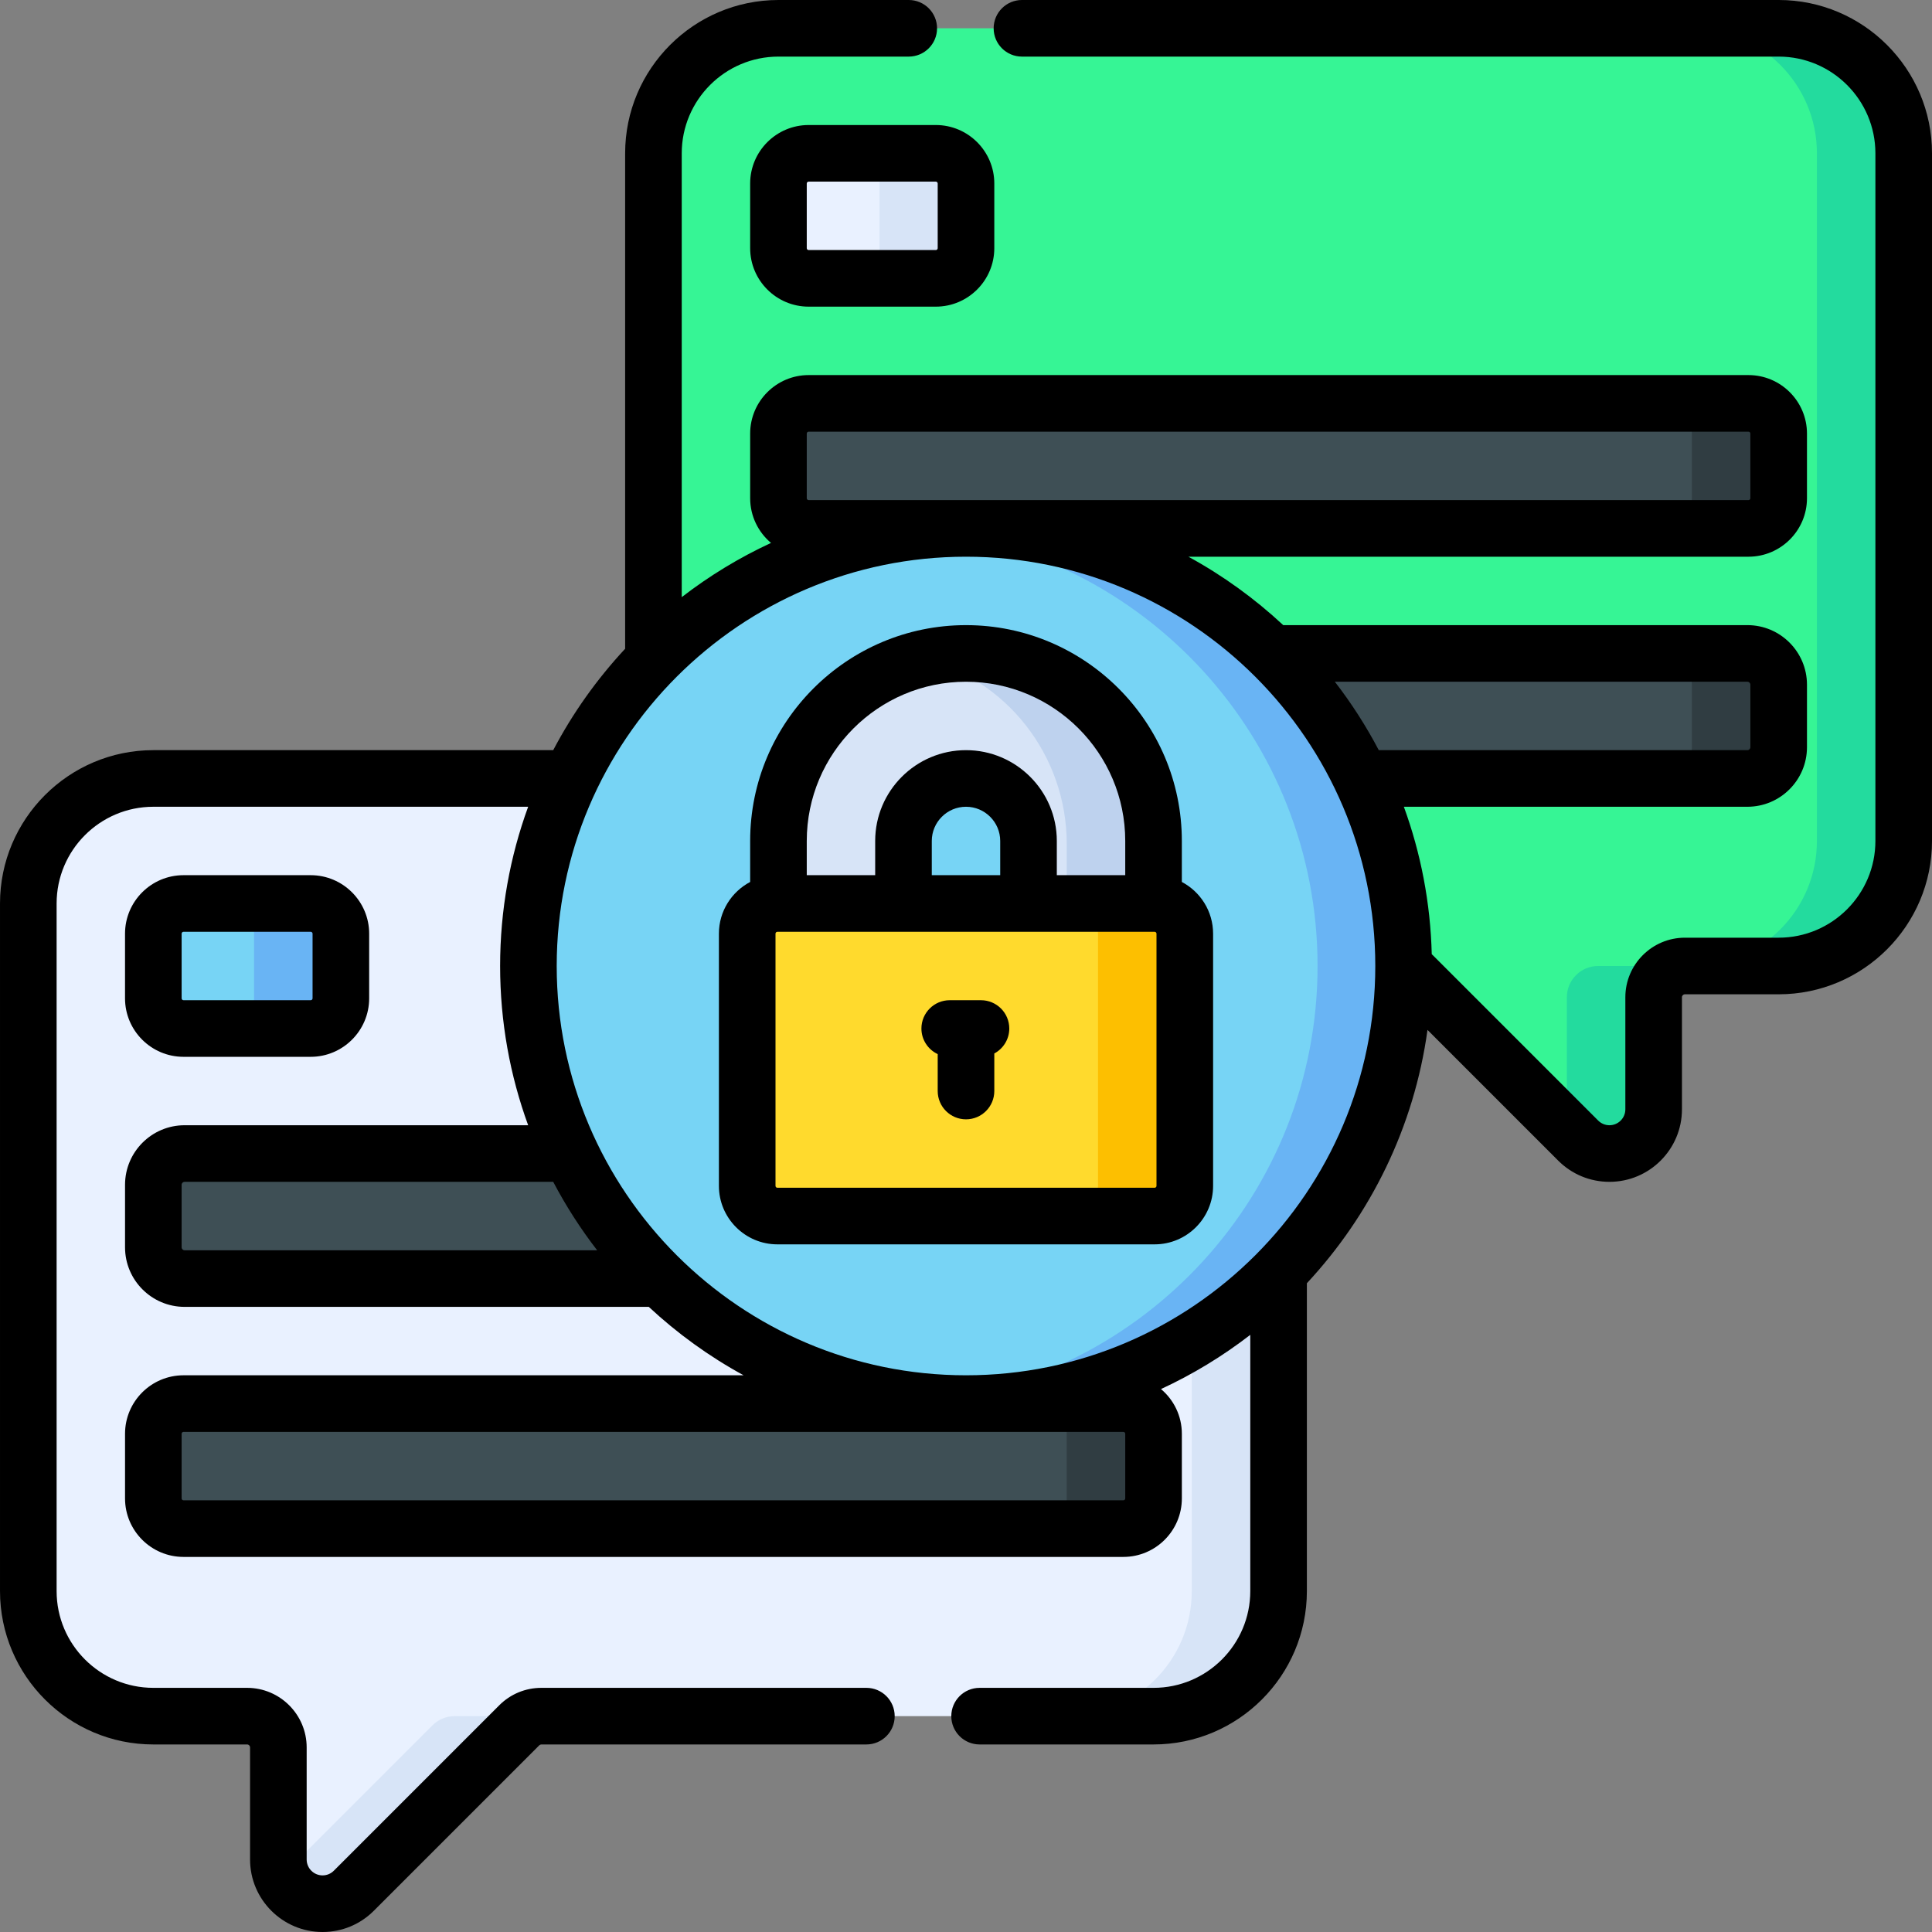 <svg id="Capa_1" enable-background="new 0 0 512 512" height="512" viewBox="0 0 512 512" width="512" xmlns="http://www.w3.org/2000/svg"><rect x="0" y="0" width="512" height="512" fill="#808080" stroke="none"/><g><g><g><path d="m151.196 206.3h-110.563c-18.299 0-33.133 14.834-33.133 33.133v182.233c0 18.299 14.834 33.133 33.133 33.133h24.85c4.575 0 8.283 3.709 8.283 8.283v29.702c0 6.47 5.245 11.714 11.714 11.714 3.107 0 6.087-1.234 8.283-3.431l43.843-43.843c1.553-1.553 3.66-2.426 5.857-2.426h162.237c18.299 0 33.133-14.834 33.133-33.133v-84.513z" fill="#e9f1ff"/><path d="m82.333 272.567h-33.7c-4.418 0-8-3.582-8-8v-17.133c0-4.418 3.582-8 8-8h33.7c4.418 0 8 3.582 8 8v17.133c0 4.418-3.581 8-8 8z" fill="#77d4f5"/><path d="m174.841 338.833h-125.924c-4.575 0-8.283-3.709-8.283-8.283v-16.567c0-4.575 3.709-8.283 8.283-8.283h125.925v33.133z" fill="#3e4f55"/><path d="m297.7 405.1h-249.067c-4.418 0-8-3.582-8-8v-17.133c0-4.418 3.582-8 8-8h249.067c4.418 0 8 3.582 8 8v17.133c0 4.418-3.582 8-8 8z" fill="#3e4f55"/><g><g><g><path d="m114.607 457.226-39.973 39.973c1.744 4.28 5.94 7.301 10.847 7.301 3.107 0 6.087-1.234 8.283-3.431l43.843-43.843c1.553-1.553 3.66-2.426 5.857-2.426h-23c-2.196 0-4.303.873-5.857 2.426z" fill="#d7e4f7"/></g><g><path d="m338.833 337.154-23-16.04v100.552c0 18.299-14.834 33.133-33.133 33.133h23c18.299 0 33.133-14.834 33.133-33.133z" fill="#d7e4f7"/></g></g></g><path d="m297.7 371.967h-23c4.418 0 8 3.582 8 8v17.133c0 4.418-3.582 8-8 8h23c4.418 0 8-3.582 8-8v-17.133c0-4.419-3.582-8-8-8z" fill="#303d42"/><path d="m82.333 239.433h-23c4.418 0 8 3.582 8 8v17.133c0 4.418-3.582 8-8 8h23c4.418 0 8-3.582 8-8v-17.133c0-4.418-3.581-8-8-8z" fill="#69b4f4"/></g><g><path d="m173.167 174.844v-134.21c0-18.299 14.834-33.133 33.133-33.133h265.066c18.299 0 33.133 14.834 33.133 33.133v182.233c0 18.299-14.834 33.133-33.133 33.133h-24.85c-4.575 0-8.283 3.709-8.283 8.283v29.702c0 6.47-5.245 11.714-11.714 11.714-3.107 0-6.086-1.234-8.283-3.431l-43.843-43.843c-.708-.708-1.531-1.275-2.425-1.682z" fill="#36f595"/><path d="m214.3 73.767h33.7c4.418 0 8-3.582 8-8v-17.134c0-4.418-3.582-8-8-8h-33.7c-4.418 0-8 3.582-8 8v17.133c0 4.419 3.582 8.001 8 8.001z" fill="#e9f1ff"/><path d="m337.159 206.3h125.925c4.575 0 8.283-3.709 8.283-8.283v-16.567c0-4.575-3.709-8.283-8.283-8.283h-125.925z" fill="#3e4f55"/><path d="m214.3 140.033h249.067c4.418 0 8-3.582 8-8v-17.133c0-4.418-3.582-8-8-8h-249.067c-4.418 0-8 3.582-8 8v17.133c0 4.419 3.582 8 8 8z" fill="#3e4f55"/><g fill="#23db9e"><path d="m415.233 264.283v29.702c0 1.563-.312 3.051-.867 4.414l3.869 3.869c2.197 2.197 5.176 3.431 8.283 3.431 6.47 0 11.714-5.245 11.714-11.714v-29.702c0-4.575 3.708-8.283 8.283-8.283h-23c-4.573 0-8.282 3.709-8.282 8.283z"/><path d="m471.367 7.5h-23c18.299 0 33.133 14.834 33.133 33.133v182.233c0 18.299-14.834 33.133-33.133 33.133h23c18.299 0 33.133-14.834 33.133-33.133v-182.233c0-18.299-14.834-33.133-33.133-33.133z"/></g><path d="m463.367 106.9h-23c4.418 0 8 3.582 8 8v17.133c0 4.418-3.582 8-8 8h23c4.418 0 8-3.582 8-8v-17.133c0-4.418-3.582-8-8-8z" fill="#303d42"/><path d="m463.083 173.167h-23c4.575 0 8.283 3.709 8.283 8.283v16.567c0 4.575-3.709 8.283-8.283 8.283h23c4.575 0 8.283-3.709 8.283-8.283v-16.567c.001-4.575-3.708-8.283-8.283-8.283z" fill="#303d42"/><path d="m248 40.633h-22.9c4.418 0 8 3.582 8 8v17.133c0 4.418-3.582 8-8 8h22.9c4.418 0 8-3.582 8-8v-17.133c0-4.418-3.582-8-8-8z" fill="#d7e4f7"/></g><g><circle cx="256" cy="256" fill="#77d4f5" r="115.967"/><path d="m256 140.033c-3.847 0-7.649.192-11.4.558 58.695 5.728 104.567 55.209 104.567 115.409s-45.871 109.681-104.567 115.409c3.751.366 7.553.558 11.4.558 64.047 0 115.967-51.92 115.967-115.967s-51.92-115.967-115.967-115.967z" fill="#69b4f4"/><path d="m305.7 223.654c0-26.56-20.531-49.044-47.055-50.419-28.65-1.484-52.345 21.306-52.345 49.631v22.567h33.133v-22.132c0-8.504 6.23-15.965 14.683-16.898 9.993-1.102 18.451 6.692 18.451 16.462v22.567h33.133z" fill="#d7e4f7"/><path d="m258.645 173.235c-4.897-.254-9.643.217-14.157 1.288 22.106 5.298 38.212 25.61 38.212 49.13v21.78h23v-21.78c0-26.559-20.531-49.043-47.055-50.418z" fill="#bed2ee"/><path d="m305.983 322.267h-99.967c-4.418 0-8-3.582-8-8v-66.833c0-4.418 3.582-8 8-8h99.967c4.418 0 8 3.582 8 8v66.833c0 4.418-3.581 8-8 8z" fill="#ffda2d"/><path d="m305.983 239.433h-23c4.418 0 8 3.582 8 8v66.833c0 4.418-3.582 8-8 8h23c4.418 0 8-3.582 8-8v-66.833c0-4.418-3.581-8-8-8z" fill="#fdbf00"/></g></g><g><path d="m82.333 280.067c8.547 0 15.5-6.953 15.5-15.5v-17.134c0-8.547-6.953-15.5-15.5-15.5h-33.7c-8.547 0-15.5 6.953-15.5 15.5v17.134c0 8.547 6.953 15.5 15.5 15.5zm-34.2-15.5v-17.134c0-.276.224-.5.5-.5h33.7c.276 0 .5.224.5.5v17.134c0 .276-.224.5-.5.5h-33.7c-.276 0-.5-.224-.5-.5z"/><path d="m471.367 0h-200.54c-4.142 0-7.5 3.358-7.5 7.5s3.358 7.5 7.5 7.5h200.54c14.134 0 25.633 11.499 25.633 25.633v182.233c0 14.134-11.499 25.633-25.633 25.633h-24.85c-8.703 0-15.783 7.08-15.783 15.783v29.703c0 2.324-1.891 4.214-4.214 4.214-1.125 0-2.184-.439-2.98-1.234l-43.843-43.843c-.086-.086-.181-.162-.269-.246-.342-13.69-2.924-26.833-7.391-39.077h91.047c8.703 0 15.783-7.08 15.783-15.783v-16.566c0-8.703-7.081-15.784-15.783-15.784h-123.015c-7.559-7.039-15.994-13.149-25.13-18.133h148.427c8.547 0 15.5-6.953 15.5-15.5v-17.133c0-8.547-6.953-15.5-15.5-15.5h-249.066c-8.547 0-15.5 6.953-15.5 15.5v17.133c0 4.75 2.152 9.003 5.527 11.848-8.444 3.907-16.374 8.74-23.661 14.369v-117.617c.001-14.134 11.5-25.633 25.634-25.633h34.527c4.142 0 7.5-3.358 7.5-7.5s-3.358-7.5-7.5-7.5h-34.527c-22.405 0-40.633 18.228-40.633 40.633v131.297c-7.483 8.035-13.909 17.065-19.057 26.869h-105.977c-22.405.001-40.633 18.229-40.633 40.634v182.233c0 22.406 18.228 40.634 40.634 40.634h24.85c.432 0 .783.352.783.784v29.702c0 10.595 8.62 19.214 19.214 19.214 5.132 0 9.957-1.998 13.587-5.628l43.843-43.843c.146-.146.348-.23.554-.23h86.135c4.142 0 7.5-3.358 7.5-7.5s-3.358-7.5-7.5-7.5h-86.136c-4.216 0-8.179 1.642-11.16 4.623l-43.842 43.842c-.796.796-1.855 1.235-2.981 1.235-2.324 0-4.214-1.891-4.214-4.214v-29.702c0-8.703-7.08-15.784-15.783-15.784h-24.85c-14.135.001-25.634-11.498-25.634-25.632v-182.233c0-14.134 11.499-25.633 25.633-25.633h99.331c-4.806 13.173-7.431 27.385-7.431 42.2s2.625 29.028 7.431 42.2h-91.048c-8.703 0-15.783 7.08-15.783 15.783v16.566c0 8.703 7.081 15.784 15.783 15.784h123.014c7.559 7.039 15.994 13.149 25.13 18.133h-148.427c-8.547 0-15.5 6.953-15.5 15.5v17.133c0 8.547 6.953 15.5 15.5 15.5h249.067c8.547 0 15.5-6.953 15.5-15.5v-17.133c0-4.75-2.152-9.003-5.528-11.849 8.444-3.907 16.374-8.74 23.661-14.369v67.917c0 14.134-11.499 25.633-25.633 25.633h-46.1c-4.142 0-7.5 3.358-7.5 7.5s3.358 7.5 7.5 7.5h46.1c22.405 0 40.633-18.228 40.633-40.633v-81.597c16.906-18.153 28.418-41.386 31.966-67.13l34.633 34.633c3.629 3.629 8.454 5.628 13.586 5.628 10.595 0 19.214-8.62 19.214-19.214v-29.703c0-.432.352-.783.783-.783h24.85c22.405 0 40.633-18.228 40.633-40.633v-182.234c.002-22.405-18.226-40.633-40.631-40.633zm-7.5 181.45v16.566c0 .432-.352.783-.783.783h-97.694c-3.357-6.394-7.257-12.459-11.641-18.133h109.334c.432.001.784.352.784.784zm-249.567-48.917c-.276 0-.5-.224-.5-.5v-17.133c0-.276.224-.5.5-.5h249.066c.276 0 .5.224.5.5v17.133c0 .276-.224.5-.5.5zm-166.167 198.017v-16.566c0-.432.352-.783.783-.783h97.694c3.357 6.394 7.257 12.459 11.641 18.133h-109.335c-.431 0-.783-.352-.783-.784zm249.567 48.917c.276 0 .5.224.5.5v17.133c0 .276-.224.5-.5.5h-249.067c-.276 0-.5-.224-.5-.5v-17.133c0-.276.224-.5.5-.5zm-41.7-15c-59.809 0-108.467-48.658-108.467-108.467s48.658-108.467 108.467-108.467 108.467 48.658 108.467 108.467-48.658 108.467-108.467 108.467z"/><path d="m214.3 33.133c-8.547 0-15.5 6.953-15.5 15.5v17.133c0 8.547 6.953 15.5 15.5 15.5h33.7c8.547 0 15.5-6.953 15.5-15.5v-17.133c0-8.547-6.953-15.5-15.5-15.5zm34.2 15.5v17.133c0 .276-.224.5-.5.5h-33.7c-.276 0-.5-.224-.5-.5v-17.133c0-.276.224-.5.5-.5h33.7c.276 0 .5.224.5.5z"/><path d="m313.2 233.727v-10.86c0-31.54-25.66-57.2-57.2-57.2s-57.2 25.66-57.2 57.2v10.86c-4.919 2.601-8.283 7.765-8.283 13.706v66.834c0 8.547 6.953 15.5 15.5 15.5h99.967c8.547 0 15.5-6.953 15.5-15.5v-66.834c-.001-5.941-3.364-11.105-8.284-13.706zm-99.4-10.86c0-23.269 18.931-42.2 42.2-42.2s42.2 18.931 42.2 42.2v9.066h-18.133v-9.066c0-13.27-10.796-24.067-24.067-24.067s-24.067 10.796-24.067 24.067v9.066h-18.133zm33.133 9.066v-9.066c0-4.999 4.067-9.067 9.067-9.067 4.999 0 9.067 4.067 9.067 9.067v9.066zm59.55 82.334c0 .276-.224.5-.5.5h-99.967c-.276 0-.5-.224-.5-.5v-66.834c0-.276.224-.5.5-.5h.283 99.4.283c.276 0 .5.224.5.5v66.834z"/><path d="m259.969 265.067h-8.283c-4.142 0-7.5 3.358-7.5 7.5 0 3.001 1.767 5.584 4.315 6.782v9.784c0 4.142 3.358 7.5 7.5 7.5s7.5-3.358 7.5-7.5v-9.951c2.361-1.263 3.969-3.751 3.969-6.616-.001-4.141-3.359-7.499-7.501-7.499z"/></g></g></svg>